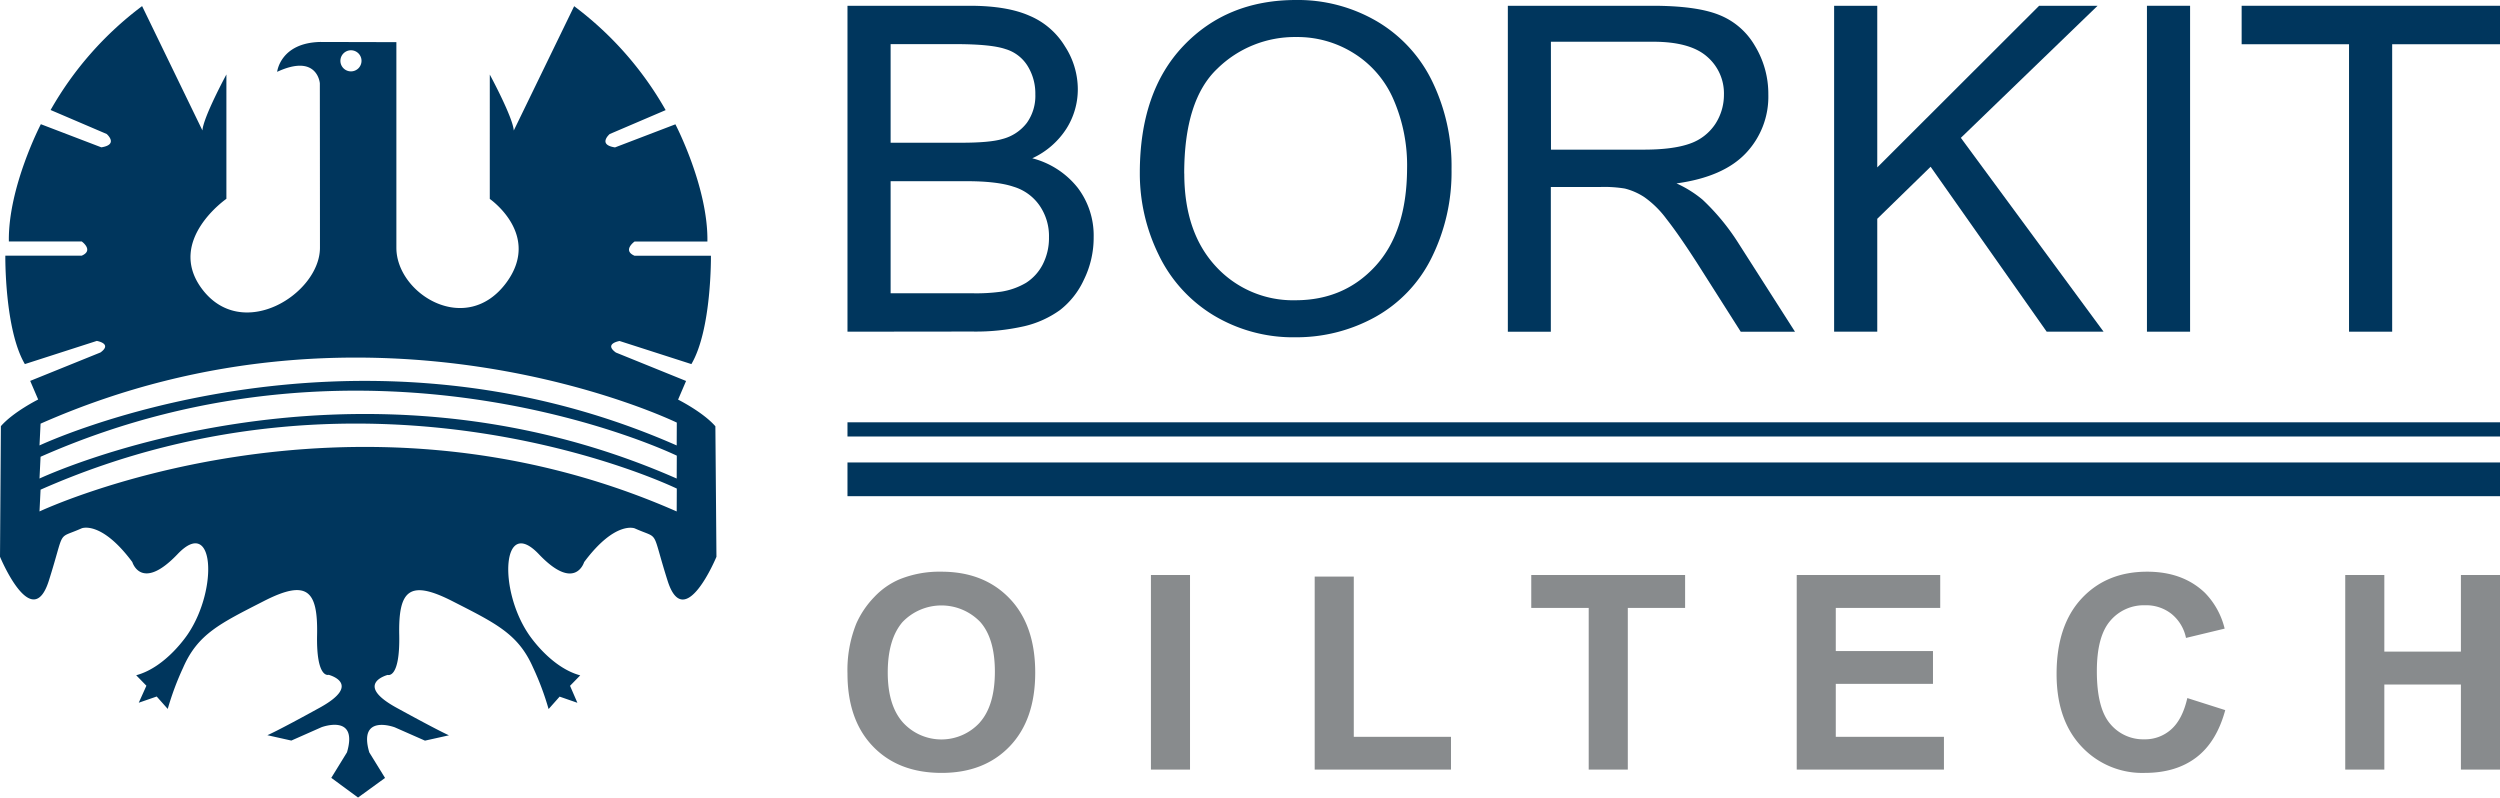 <?xml version="1.0" encoding="UTF-8"?> <svg xmlns="http://www.w3.org/2000/svg" viewBox="0 0 679.78 216.86"> <defs> <style>.cls-1,.cls-2{fill:#00365d;}.cls-1{fill-rule:evenodd;}.cls-3{fill:#888b8d;}</style> </defs> <title>Ресурс 1borkit</title> <g id="Слой_2" data-name="Слой 2"> <g id="Слой_1-2" data-name="Слой 1"> <path class="cls-1" d="M194.52,115.91c-3.38-3.87-10.14-7.25-10.14-7.25l2.17-5.07-19.08-7.73c-3.38-2.42,1-3.14,1-3.14L188,99c5.55-9.42,5.31-29.46,5.31-29.46H172.54c-3.38-1.45,0-3.86,0-3.86h19.81c.24-14.73-8.7-31.88-8.7-31.88l-16.42,6.28c-4.83-.73-1.45-3.63-1.45-3.63L181,29.94A91.78,91.78,0,0,0,156.12,1.68L139.7,35.49c-.24-3.62-6.52-15.21-6.52-15.21V54.09s14,9.67,4.6,22.63c-10.92,15-30,3.22-30-9.34s0-55.92,0-55.92l-20.7-.05c-10.88.25-11.72,8.12-11.72,8.12,11-5.09,11.61,3.14,11.61,3.14S87,54.8,87,67.36s-21.35,26-32.27,10.94c-9.41-13,6.83-24.24,6.83-24.24V20.25s-6.28,11.6-6.52,15.22L38.64,1.66A91.77,91.77,0,0,0,13.76,29.91L29,36.43s3.37,2.89-1.45,3.63L11.11,33.77S2.17,50.93,2.41,65.65H22.22s3.38,2.42,0,3.87H1.45S1.21,89.56,6.76,99L26.32,92.7s4.35.72,1,3.14L8.21,103.57l2.17,5.06S3.62,112,.24,115.88L0,151.38s8.69,21,13.28,6.52,1.93-11.11,8.94-14.25c0,0,5.31-2.18,13.76,9.18,0,0,2.42,8.21,12.32-2.17s11.09,9.29,2.88,21.61c0,0-5.86,9.12-14.15,11.34l2.78,2.85-2.08,4.62,4.88-1.69,3,3.38a76.66,76.66,0,0,1,4.2-11.26c4-9.15,10.08-12,21.92-18.06s14.73-2.89,14.49,9.18,3.14,10.86,3.14,10.86,9.41,2.42-2.42,8.94-14.24,7.48-14.24,7.48l6.52,1.46,8.2-3.63s10.07-3.79,6.93,6.83l-4.27,6.94,7.28,5.35,7.34-5.33-4.28-6.94c-3.14-10.62,6.93-6.82,6.93-6.82l8.21,3.62,6.52-1.45s-2.41-1-14.24-7.49-2.42-8.93-2.42-8.93,3.38,1.21,3.14-10.87,2.66-15.21,14.49-9.17,17.9,8.9,21.91,18.06a75.71,75.71,0,0,1,4.21,11.26l3-3.38L157,191.1,155,186.48l2.77-2.84c-8.28-2.23-14.14-11.35-14.14-11.35-8.21-12.32-7-32,2.88-21.61s12.32,2.17,12.32,2.17c8.45-11.35,13.76-9.18,13.76-9.18,7,3.14,4.35-.24,8.94,14.25s13.28-6.52,13.28-6.52ZM95.43,13.67a2.87,2.87,0,1,1-2.87,2.87,2.88,2.88,0,0,1,2.87-2.87M184,139.07c-89.71-39.48-173.26,0-173.26,0l.29-5.92c91.07-40.26,173-.3,173-.3Zm0-8.95c-89.71-39.49-173.26,0-173.26,0l.29-5.92c91.07-40.26,173-.3,173-.3Zm0-9c-89.71-39.49-173.26,0-173.26,0l.29-5.92c91.07-40.26,173-.29,173-.29Z"></path> <path class="cls-1" d="M230.44,90.19V1.57h33.25q10.15,0,16.26,2.72a20.58,20.58,0,0,1,9.61,8.29,21.49,21.49,0,0,1,3.51,11.66A20,20,0,0,1,290,34.94a21.92,21.92,0,0,1-9.31,8.1,23.08,23.08,0,0,1,12.34,8,21.44,21.44,0,0,1,4.35,13.42,25.9,25.9,0,0,1-2.66,11.61,22.1,22.1,0,0,1-6.47,8.22,27.25,27.25,0,0,1-9.73,4.41,59.71,59.71,0,0,1-14.27,1.45Zm11.73-51.38h19.16q7.8,0,11.18-1a12.18,12.18,0,0,0,6.71-4.41,12.61,12.61,0,0,0,2.3-7.74,14.21,14.21,0,0,0-2.11-7.74,10.62,10.62,0,0,0-6.05-4.59Q269.43,12,259.88,12H242.17Zm0,40.93h22.06a49.57,49.57,0,0,0,8-.43A19.19,19.19,0,0,0,279,76.9a12.94,12.94,0,0,0,4.48-4.9,15.7,15.7,0,0,0,1.75-7.5,14.61,14.61,0,0,0-2.54-8.58,13.18,13.18,0,0,0-7.07-5.14q-4.47-1.52-12.94-1.51H242.17Z"></path> <path class="cls-1" d="M309.93,47q0-22.06,11.85-34.52T352.37,0A42.54,42.54,0,0,1,374.5,5.86a38.24,38.24,0,0,1,15,16.39A52.72,52.72,0,0,1,394.69,46a52.29,52.29,0,0,1-5.44,24.12,37.27,37.27,0,0,1-15.42,16.14,44.2,44.2,0,0,1-21.52,5.45,41.93,41.93,0,0,1-22.37-6A38.93,38.93,0,0,1,315,69.16,50.1,50.1,0,0,1,309.93,47m12.09.18q0,16,8.59,25.27a28.45,28.45,0,0,0,21.64,9.19q13.25,0,21.76-9.31t8.59-26.42a44.88,44.88,0,0,0-3.69-18.86,27.72,27.72,0,0,0-10.7-12.51,28.76,28.76,0,0,0-15.78-4.47A30.05,30.05,0,0,0,331,18.68q-9,8.52-9,28.53"></path> <path class="cls-1" d="M410,90.2V1.57h39.29q11.85,0,18,2.42a19.53,19.53,0,0,1,9.85,8.4,25.16,25.16,0,0,1,3.69,13.36,22.29,22.29,0,0,1-6.11,15.9q-6.11,6.47-18.86,8.22a30.83,30.83,0,0,1,7.08,4.42,60.79,60.79,0,0,1,9.73,11.79L488.08,90.2H473.33L461.61,71.76q-5.14-8-8.47-12.21a26.46,26.46,0,0,0-6-5.93,17.21,17.21,0,0,0-5.32-2.35,34.43,34.43,0,0,0-6.53-.43h-13.6V90.2Zm11.73-49.51h25.21q8,0,12.57-1.64a13.59,13.59,0,0,0,6.89-5.32,14.54,14.54,0,0,0,2.36-8,13.16,13.16,0,0,0-4.59-10.33q-4.54-4-14.39-4.05H421.71Z"></path> <polygon class="cls-1" points="498.72 90.19 498.72 1.57 510.45 1.57 510.45 45.52 554.46 1.57 570.36 1.57 533.18 37.48 571.99 90.19 556.52 90.19 524.96 45.34 510.45 59.49 510.45 90.19 498.72 90.19"></polygon> <rect class="cls-2" x="583.78" y="1.57" width="11.73" height="88.62"></rect> <polygon class="cls-1" points="638.73 90.19 638.73 12.03 609.53 12.03 609.53 1.57 679.78 1.57 679.78 12.03 650.46 12.03 650.46 90.19 638.73 90.19"></polygon> <rect class="cls-2" x="230.44" y="125.75" width="449.34" height="9.17"></rect> <rect class="cls-2" x="230.44" y="114.83" width="449.34" height="3.86"></rect> <path class="cls-3" d="M255.89,155.45a28.85,28.85,0,0,0-11.34,2.09,20.4,20.4,0,0,0-6.8,4.77,24.9,24.9,0,0,0-4.91,7.25,33.88,33.88,0,0,0-2.4,13.57q0,12.63,6.93,19.83t18.67,7.2q11.59,0,18.52-7.23t6.93-20.05q0-12.91-7-20.18T255.89,155.45Zm10.54,41a14.15,14.15,0,0,1-20.91,0q-4.14-4.64-4.13-13.63t4-13.66a14.65,14.65,0,0,1,21.13-.06q4,4.48,4,13.58C270.51,188.76,269.15,193.37,266.43,196.43Z"></path> <rect class="cls-3" x="312.95" y="156.35" width="10.63" height="52.91"></rect> <polygon class="cls-3" points="368.11 156.78 357.48 156.78 357.48 209.26 394.54 209.26 394.54 200.35 368.11 200.35 368.11 156.78"></polygon> <polygon class="cls-3" points="416.37 165.3 431.99 165.3 431.99 209.26 442.62 209.26 442.62 165.3 458.2 165.3 458.2 156.35 416.37 156.35 416.37 165.3"></polygon> <polygon class="cls-3" points="499.17 185.95 525.6 185.95 525.6 177.03 499.17 177.03 499.17 165.3 527.57 165.3 527.57 156.35 488.55 156.35 488.55 209.26 528.58 209.26 528.58 200.35 499.17 200.35 499.17 185.95"></polygon> <path class="cls-3" d="M590.37,198.33a10.61,10.61,0,0,1-7.29,2.7,11.65,11.65,0,0,1-9.33-4.25q-3.6-4.26-3.59-14.3,0-9.45,3.65-13.68a11.94,11.94,0,0,1,9.49-4.22,11.09,11.09,0,0,1,7.2,2.38,11.32,11.32,0,0,1,3.9,6.5l10.51-2.53a21,21,0,0,0-5.38-9.75q-6-5.73-15.69-5.73-11.05,0-17.84,7.31t-6.79,20.51q0,12.49,6.75,19.69a22.57,22.57,0,0,0,17.23,7.2q8.47,0,14-4.2t7.88-12.87l-10.31-3.28Q593.43,195.62,590.37,198.33Z"></path> <polygon class="cls-3" points="669.15 156.35 669.15 177.18 648.33 177.18 648.33 156.35 637.7 156.35 637.7 209.26 648.33 209.26 648.33 186.13 669.15 186.13 669.15 209.26 679.78 209.26 679.78 156.35 669.15 156.35"></polygon> </g> </g> </svg> 